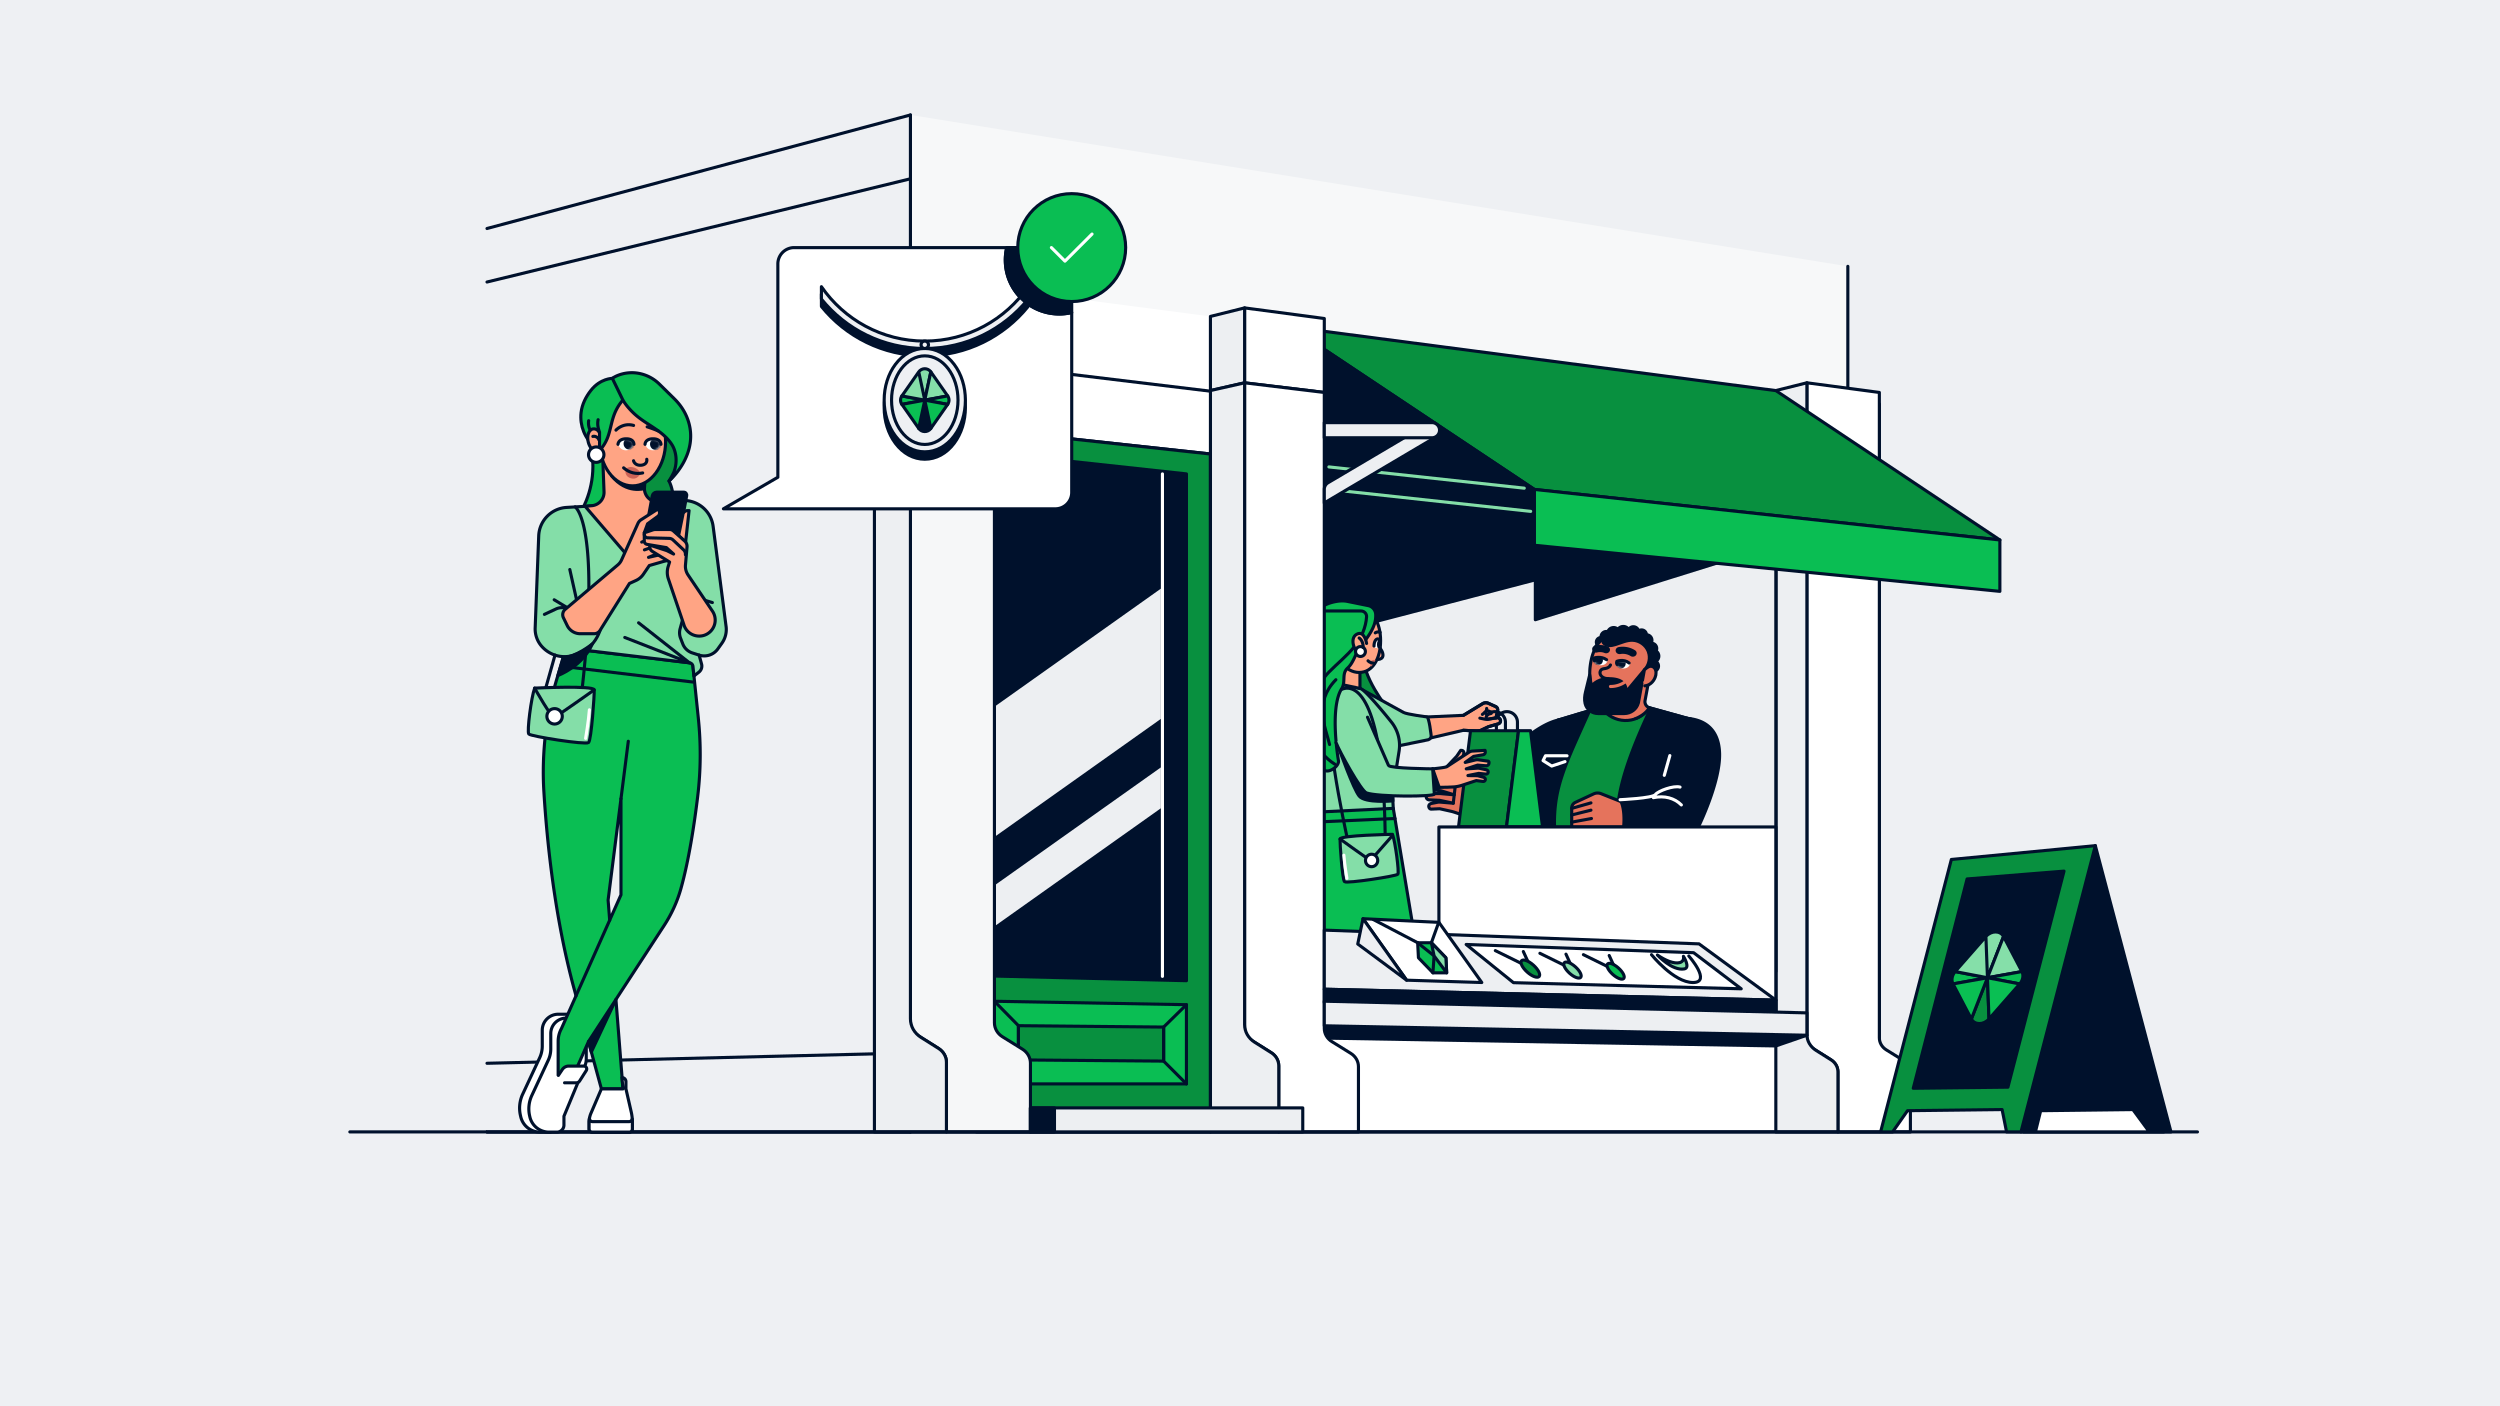 <svg xmlns="http://www.w3.org/2000/svg" fill="none" viewBox="0 0 1200 675"><rect x="0" y="0" width="1200" height="675" fill="#333333" stroke="none"/><g clip-path="url(#a)"><path fill="#EEF0F3" d="M1200 0H0v675h1200z"/><path fill="#F7F8F9" d="M886.962 127.85v65l-449.956-50.588v-87.08"/><path stroke="#00112C" stroke-linecap="round" stroke-linejoin="round" stroke-width="1.5" d="M886.962 127.85v65l-449.956-50.588v-87.08"/><path fill="#fff" d="M437.006 133.031v410.288h465.1V193.925"/><path stroke="#00112C" stroke-linecap="round" stroke-linejoin="round" stroke-width="1.5" d="M437.006 133.031v410.288h465.1V193.925"/><path fill="#EEF0F3" d="M233.762 543.319h203.244V55.181l-203.244 54.5"/><path stroke="#00112C" stroke-linecap="round" stroke-linejoin="round" stroke-width="1.5" d="M233.762 543.319h203.244V55.181l-203.244 54.5"/><path fill="#EEF0F3" d="M233.762 543.319h203.244v-37.9l-203.244 4.956"/><path stroke="#00112C" stroke-linecap="round" stroke-linejoin="round" stroke-width="1.5" d="M233.762 543.319h203.244v-37.9l-203.244 4.956M419.725 168.275l482.362 58.344M902.112 252.881 437.006 202.25M437.006 85.819l-203.244 49.55"/><path fill="#fff" stroke="#00112C" stroke-linecap="round" stroke-linejoin="round" stroke-width="1.5" d="m902.087 188.375-34.781-4.631v32.687l34.781 4.206zM902.087 220.637l-34.781-4.206v281.313c0 2.306 1.231 4.456 3.281 5.75l8.344 5.25c2.05 1.287 3.281 3.443 3.281 5.75v28.825h34.782v-28.494c0-2.319-1.244-4.488-3.319-5.775l-8.269-5.131c-2.075-1.288-3.319-3.457-3.319-5.775z"/><path fill="#EDEFF2" stroke="#00112C" stroke-linecap="round" stroke-linejoin="round" stroke-width="1.5" d="M852.4 187.462v32.35l14.906-3.381v-32.687zM878.931 508.744l-7.25-4.563c-2.737-1.719-4.375-4.594-4.375-7.662V216.431l-14.906 3.381v323.507h29.812v-28.825c0-2.307-1.231-4.457-3.281-5.75"/><path fill="#08903F" stroke="#00112C" stroke-linecap="round" stroke-linejoin="round" stroke-width="1.5" d="M581.006 543.318V217.931l-112.318-12.206v337.593z"/><path fill="#0ABE53" stroke="#00112C" stroke-linecap="round" stroke-linejoin="round" stroke-width="1.5" d="M569.487 482.25v38.025h-92.162V480.6z"/><path stroke="#00112C" stroke-linecap="round" stroke-linejoin="round" stroke-width="1.5" d="m477.325 480.6 11.519 11.725v16.431l-11.519 11.519"/><path fill="#08903F" stroke="#00112C" stroke-linecap="round" stroke-linejoin="round" stroke-width="1.5" d="M488.844 508.756v-16.431l69.7.663v16.343z"/><path fill="#00112C" stroke="#00112C" stroke-linecap="round" stroke-linejoin="round" stroke-width="1.5" d="M477.325 468.5V217.462l92.162 10.013v243.256z"/><path fill="#EDEFF2" stroke="#00112C" stroke-linecap="round" stroke-linejoin="round" stroke-width="1.5" d="M477.325 338.319v64.344l80.644-57.213V281.1zM477.325 424.112v21.45l80.644-57.212V366.9z"/><path fill="#fff" stroke="#00112C" stroke-linecap="round" stroke-linejoin="round" stroke-width="1.5" d="m852.4 486.713-216.738-5.032V223.875L852.4 246.938z"/><path fill="#00112C" stroke="#00112C" stroke-linecap="round" stroke-linejoin="round" stroke-width="1.5" d="M635.662 461.6V234.675l193.7 21.087v210.525zM635.662 498.275l216.738 3.769 14.906-5.138-231.644-4.531z"/><path stroke="#fff" stroke-linecap="round" stroke-linejoin="round" stroke-width="1.5" d="M557.969 227.475V468.65"/><path fill="#EDEFF2" stroke="#00112C" stroke-linecap="round" stroke-linejoin="round" stroke-width="1.5" d="M736.962 297.469v-19.156l-101.3 26.462V461.6l216.738 4.688V261.45z"/><path fill="#00112C" stroke="#00112C" stroke-linecap="round" stroke-linejoin="round" stroke-width="1.5" d="M747.956 345.612c-6.869 1.613-13.312 6.775-18.968 10.988a103.4 103.4 0 0 1-18.338 10.912l4.775 16.913 22.762-4.775z"/><path fill="#08903F" stroke="#00112C" stroke-linecap="round" stroke-linejoin="round" stroke-width="1.5" d="m812.469 345.488-20.813-5.782-18.493-1.256c-1.525.381-3.051.763-4.569 1.156-6.95 1.794-13.757 4.013-20.632 6.013-2.312 8.45-6.806 16.394-10.824 24.175-4.344 8.412-7.932 17.837-6.319 27.169h80.137c-4.518-16.882 6.013-34.575 1.519-51.463z"/><path fill="#00112C" stroke="#00112C" stroke-linecap="round" stroke-linejoin="round" stroke-width="1.5" d="M763.006 341.131c-5.031 1.444-10.025 3.019-15.05 4.482-2.312 8.45-6.806 16.4-10.825 24.175-4.344 8.412-7.931 17.837-6.319 27.168h15.357c-.519-19.093 5.437-30.375 16.837-55.818zM812.469 345.487l-20.106-5.587c-14.657 31.181-16.701 45.419-16.063 57.05h34.65c-4.519-16.881 6.012-34.575 1.519-51.463M793.8 322.487l1.031-.593c1.644-.95 1.681-3.307.069-4.307l.625-.731a2.945 2.945 0 0 0-.625-4.381c.812-1.438.025-3.256-1.581-3.638l-.713-.168.15-.4c.65-1.725-.625-3.575-2.469-3.575 0-1.682-1.737-2.807-3.268-2.119l-.469.212-.206-.45c-.732-1.6-2.825-2.006-4.1-.793l-.525.5-.157-.194a3.064 3.064 0 0 0-4.925.194l-.412-.288a2.928 2.928 0 0 0-4.45 1.456c-1.781-.512-3.506.969-3.256 2.807l-.182.012c-1.762.094-2.7 2.125-1.618 3.525-1.482.856-1.594 2.95-.219 3.963l.512.375 26.794 8.593z"/><path fill="#E5735C" stroke="#00112C" stroke-linecap="round" stroke-linejoin="round" stroke-width="1.5" d="M791.656 339.75c-1.993 2.95-5.15 5.119-8.65 5.831-4.162.85-8.693-.369-11.862-3.187-1.944-1.732-3.344-4.032-4.063-6.532 4.507.132 9.007.519 13.463 1.213 3.569.556 7.325 1.475 11.106 2.675z"/><path fill="#E5735C" d="M781.056 337.219c-2.206 1.15-4.637 1.656-7.125 1.35-7.944-.969-11.912-9.006-10.612-19.012 1.856-14.275 10.668-16.919 18.612-15.95 7.944.968 11.375 9.443 10.156 19.456l-2.475 13.256a3.08 3.08 0 0 0 2.044 3.388s-1.456 3.125-6.5 5.193"/><path stroke="#00112C" stroke-linecap="round" stroke-linejoin="round" stroke-width="1.5" d="M781.056 337.219c-2.206 1.15-4.637 1.656-7.125 1.35-7.944-.969-11.912-9.006-10.612-19.012 1.856-14.275 10.668-16.919 18.612-15.95 7.944.968 11.375 9.443 10.156 19.456l-2.475 13.256a3.08 3.08 0 0 0 2.044 3.388s-1.456 3.125-6.5 5.193"/><path fill="#00112C" stroke="#00112C" stroke-linecap="round" stroke-linejoin="round" stroke-width="1.5" d="M767.069 342.5h12.562c3.15 0 6-2.069 6.788-5.119l.019-.062 2.856-15.744-8.763 10.525c.188-3.275-1.481-6.444-8.681-6.319-5.794.1-8.025 3.794-8.025 3.794l-.769-5.631-2.006 8.237c-.444 1.782-.606 3.669-.2 5.463 0 .019.006.031.012.05.663 2.85 3.294 4.806 6.219 4.806z"/><path stroke="#00112C" stroke-linecap="round" stroke-linejoin="round" stroke-width="1.5" d="M773.025 319.194c-.256.75-1.169 1.425-2.281 1.65-.7.137-1.469.144-2.038.569-.625.462-.843 1.356-.625 2.106.219.75.819 1.344 1.507 1.706.693.356 1.474.5 2.256.563"/><path fill="#fff" d="M782.331 318.175a.44.44 0 0 0-.381-.375l-5.731-.775a.44.44 0 0 0-.469.262 2.2 2.2 0 0 0-.156.544c-.094.712.181 1.425.787 2 .569.544 1.363.906 2.238 1.019q.301.037.594.037c1.606 0 2.95-.894 3.125-2.156a2.2 2.2 0 0 0 0-.569zM771.513 316.625a.444.444 0 0 0-.382-.381l-5.694-.8a.44.44 0 0 0-.468.262 2 2 0 0 0-.157.544c-.1.712.175 1.419.775 2 .563.544 1.351.906 2.219 1.031q.318.045.625.044a3.8 3.8 0 0 0 1.788-.419c.731-.387 1.194-.994 1.294-1.706a2.1 2.1 0 0 0 0-.563z"/><path fill="#00112C" stroke="#00112C" stroke-linecap="round" stroke-linejoin="round" stroke-width="1.5" d="M791.144 312.606c-1.182-3-4.232-5.162-7.45-5.293-2.863-.119-5.557 1.218-8.294 2.062-.994.306-2.031.556-3.075.481-1.038-.075-2.094-.506-2.719-1.344-.087-.112-1.094-2.487-1.094-2.487 3.657-3.369 8.782-3.55 13.357-2.987 7.118.868 12.006 8.031 10.443 16.968l-2.993 1.563c2.262-2.294 3.006-5.956 1.825-8.956z"/><path fill="#E5735C" d="m788.381 326.588.907-5.013c.568-.625 1.868-1.6 2.637-1.737.763-.144 1.613.1 2.194.768.494.575.756 1.413.781 2.238.025.819-.162 1.619-.45 2.344-.9 2.275-2.825 3.85-4.919 4.025"/><path stroke="#00112C" stroke-linecap="round" stroke-linejoin="round" stroke-width="1.5" d="m788.381 326.588.907-5.013c.568-.625 1.868-1.6 2.637-1.737.763-.144 1.613.1 2.194.768.494.575.756 1.413.781 2.238.025.819-.162 1.619-.45 2.344-.9 2.275-2.825 3.85-4.919 4.025"/><path stroke="#E5735C" stroke-linecap="round" stroke-linejoin="round" stroke-width="1.5" d="M773.037 329.519a12.2 12.2 0 0 0 7.05-2.219"/><path fill="#E5735C" stroke="#00112C" stroke-linecap="round" stroke-linejoin="round" stroke-width="1.5" d="m814.069 396.956 5.056-14.675c1.55-4.15 3.106-8.325 3.956-12.675.857-4.35.982-8.912-.312-13.156-1.294-4.238-4.119-8.119-8.1-10.094-3.982-1.975-9.119-1.769-12.582 1.006-3.006 2.413-4.412 6.332-4.856 10.15s-.243 7.682-.243 11.525c0 11.088-3.382 13.838-3.382 13.838l-8.637 2.619c-1.769.537-3.681.543-5.4-.132-.013 0-.025-.012-.038-.012l-11.012-4.381a4.52 4.52 0 0 0-3.575.1l-8.775 4.075a3.01 3.01 0 0 0-1.75 2.731v9.062l59.637.019z"/><path stroke="#00112C" stroke-linecap="round" stroke-linejoin="round" stroke-width="1.5" d="m763.65 385.381-9.219 2.644M763.65 388.875l-9.219 2.306M763.9 392.888l-9.469 1.737"/><path stroke="#fff" stroke-linecap="round" stroke-linejoin="round" stroke-width="1.5" d="M752.169 362.775h-10.344l-1.15 2.325 4.156 2.6 6.363-2.119"/><path fill="#00112C" stroke="#00112C" stroke-linecap="round" stroke-linejoin="round" stroke-width="1.5" d="M770.931 312.831c-.162 0-.331-.031-.494-.1-1.231-.518-2.693-.612-4.006-.268-.587.156-1.212-.125-1.393-.632-.182-.5.149-1.037.737-1.187 1.85-.481 3.906-.344 5.644.381.556.231.781.8.512 1.275-.194.338-.594.531-1.006.531zM783.644 314.456a1.26 1.26 0 0 1-.569-.193c-1.55-1-3.588-1.394-5.45-1.057-.606.107-1.2-.225-1.344-.737-.143-.513.225-1.019.825-1.131 2.488-.45 5.207.081 7.282 1.412.5.319.612.919.25 1.338-.238.275-.619.4-.988.368zM777.637 383.856s2.619 3.569 1.688 13.394h35.762s10.682-21.606 10.313-35.556-9.956-16.482-15.838-16.9c-5.881-.419-14.668 1.737-14.937 10.743-.275 9.007 1.263 24.1-.056 25.863s-16.932 2.45-16.932 2.45z"/><path stroke="#00112C" stroke-linecap="round" stroke-linejoin="round" stroke-width="1.5" d="M771.162 316.662c-2.662-1.868-5.862-.825-5.862-.825s-.275.55 0 1.307M781.963 318.232c-2.569-2.113-5.869-.794-5.869-.794s-.344.712.087 1.475"/><path stroke="#fff" stroke-linecap="round" stroke-linejoin="round" stroke-width="1.5" d="M793.613 382.875c5.331-1.094 10.137.175 13.437 3.494M777.637 383.856s15.619-.687 16.932-2.45c1.312-1.762 8.818-4.506 11.843-3.6M801.525 362.681l-2.669 9.475"/><mask id="b" width="8" height="5" x="764" y="315" maskUnits="userSpaceOnUse" style="mask-type:luminance"><path fill="#fff" d="M771.513 316.625a.444.444 0 0 0-.382-.381l-5.694-.8a.44.44 0 0 0-.468.262 2 2 0 0 0-.157.544c-.1.712.175 1.419.775 2 .563.544 1.351.906 2.219 1.031q.318.045.625.044a3.8 3.8 0 0 0 1.788-.419c.731-.387 1.194-.994 1.294-1.706a2.1 2.1 0 0 0 0-.563z"/></mask><g mask="url(#b)"><path fill="#00112C" stroke="#00112C" stroke-linecap="round" stroke-linejoin="round" stroke-width="1.5" d="M766.975 318.594a1.675 1.675 0 1 0 0-3.35 1.675 1.675 0 0 0 0 3.35"/></g><mask id="c" width="8" height="4" x="775" y="317" maskUnits="userSpaceOnUse" style="mask-type:luminance"><path fill="#fff" d="M782.331 318.175a.44.44 0 0 0-.381-.375l-5.731-.775a.44.44 0 0 0-.469.262 2.2 2.2 0 0 0-.156.544c-.094.712.181 1.425.787 2 .569.544 1.363.906 2.238 1.019q.301.037.594.037c1.606 0 2.95-.894 3.125-2.156a2.2 2.2 0 0 0 0-.569z"/></mask><g mask="url(#c)"><path fill="#00112C" stroke="#00112C" stroke-linecap="round" stroke-linejoin="round" stroke-width="1.5" d="M777.888 320.175a1.687 1.687 0 1 0-.001-3.375 1.687 1.687 0 0 0 .001 3.375"/></g><path fill="#E5735C" stroke="#00112C" stroke-linecap="round" stroke-linejoin="round" stroke-width="1.5" d="M712.506 385.625c-.393-2.863-3.694-8.619-6.281-9.9-.169.612-.894 1.781-2.8.893l-6.644-3.556a9 9 0 0 0-1.737-.712l-6.825-2.007a.82.82 0 0 0-1.025.575c-.025.088-.05.188-.075.282a2.02 2.02 0 0 0 1.312 2.437l4.644 1.563q.696.234 1.363.562l4.037 2.006s.006.038-.012.038l-5.575-1.269a8 8 0 0 0-1.188-.169l-4.731-.275a1.467 1.467 0 0 0-1.65 1.157 1.46 1.46 0 0 0 1.137 1.725l5.275.618 6.275 1.913-6.587-.581-5.15-.044c-.9-.1-1.688.6-1.7 1.506a1.534 1.534 0 0 0 1.325 1.544l5.106.219 6.563 1.387-6.088-.512a6.4 6.4 0 0 0-1.3.025l-2.975.587c-.812.131-1.506.75-1.369 1.588.1.612.507 1.175 1.219 1.15l4.012-.175 5.251 1.175q1.004.223 1.981.55l3.062 1.025c1.35.45 2.738.775 4.15.968l4.757.644c2.175-1.9 2.656-4.075 2.262-6.937z"/><path fill="#E5735C" d="M710.15 385.687c-4.744-2.125-4.237-7.7-3.919-9.962l-3.219-3.569a2.505 2.505 0 0 1-.068-3.275.895.895 0 0 1 1.212-.15l5.057 3.713a5.95 5.95 0 0 1 1.937 2.418l2.163 4.925 6.193 1.007.425 12.856-11-1.244"/><path stroke="#00112C" stroke-linecap="round" stroke-linejoin="round" stroke-width="1.5" d="M710.15 385.687c-4.744-2.125-4.237-7.7-3.919-9.962l-3.219-3.569a2.505 2.505 0 0 1-.068-3.275.895.895 0 0 1 1.212-.15l5.057 3.713a5.95 5.95 0 0 1 1.937 2.418l2.163 4.925 6.193 1.007.425 12.856-11-1.244M706.231 375.725l-1.781 10.844M698.463 377.806l-.901 7.731"/><path fill="#08903F" stroke="#00112C" stroke-linecap="round" stroke-linejoin="round" stroke-width="1.5" d="M666.031 340.063s-12.669-15.556-11.712-26.75c.506-5.875-7.125 9.469-7.125 9.469l3.462 24.368 15.369-7.087z"/><path stroke="#00112C" stroke-linecap="round" stroke-linejoin="round" stroke-width="1.5" d="M718.262 350.875v-4.225a5.055 5.055 0 0 1 5.057-5.056 5.054 5.054 0 0 1 5.056 5.056v4.225"/><path fill="#FFA484" stroke="#00112C" stroke-linecap="round" stroke-linejoin="round" stroke-width="1.5" d="M720.225 345.694a1.505 1.505 0 0 0-1.719-1.175l-.437.075.8-3.463a1.766 1.766 0 0 0-.994-2.006l-3.438-1.544a2.97 2.97 0 0 0-2.756.169l-9.231 5.613-25.413 1.137 5.238 10.744 20.181-4.706 6.231.356a5 5 0 0 0 2.438-.481l3.012-1.438q.338-.16.694-.262l4.363-1.269a1.5 1.5 0 0 0 1.05-1.75z"/><path fill="#FFA484" d="M662.25 310.088c-.175 1.081 1.006 1.694 1.45 3.444.85 3.331-2.825 3.187-3.731 2.818"/><path stroke="#00112C" stroke-linecap="round" stroke-linejoin="round" stroke-width="1.5" d="M662.25 310.088c-.175 1.081 1.006 1.694 1.45 3.444.85 3.331-2.825 3.187-3.731 2.818"/><path fill="#84DEA8" d="m652.781 330.456 20.882 11.5c1.575.931 11.212 2.156 11.212 2.156 1.125-.087 2.088 9.107 2.088 9.107 0 .856-.569 1.612-1.388 1.856l-26.581 5.431"/><path stroke="#00112C" stroke-linecap="round" stroke-linejoin="round" stroke-width="1.5" d="m652.781 330.456 20.882 11.5c1.575.931 11.212 2.156 11.212 2.156 1.125-.087 2.088 9.107 2.088 9.107 0 .856-.569 1.612-1.388 1.856l-26.581 5.431"/><path fill="#84DEA8" stroke="#00112C" stroke-linecap="round" stroke-linejoin="round" stroke-width="1.5" d="M667.756 346.444a17.92 17.92 0 0 1 3.8 14.125l-3.168 19.9.756 15.081s-34.05 4.863-35.175 2.375l-.5-30.856.612-38.625 2.613-2.188 16.081 4.194c2.269 0 14.981 15.994 14.981 15.994"/><path fill="#FFA484" stroke="#00112C" stroke-linecap="round" stroke-linejoin="round" stroke-width="1.5" d="M652.781 318.625v11.831l-11.162-2.406v-18.669z"/><path fill="#FFA484" stroke="#00112C" stroke-linecap="round" stroke-linejoin="round" stroke-width="1.5" d="M662.688 307.525c0 8.425-3.719 15.256-10.263 15.256s-11.844-6.831-11.844-15.256 5.307-15.256 11.844-15.256c6.538 0 10.263 6.831 10.263 15.256"/><path fill="#0ABE53" stroke="#00112C" stroke-linecap="round" stroke-linejoin="round" stroke-width="1.5" d="M635.488 369.457c1.856 2.025 7.012-1.307 7.012-4.057 0 0-4.475-25.343 1.494-34.818 2.112-3.35-.138-7.15 2.825-9.869s3.625-6.694 5.956-9.906c3.594-4.944 7.8-9.719 7.569-15.694a4.475 4.475 0 0 0-3.588-4.413l-9.981-2.031c-1.887-.387-4.056-.281-6.325.213-12.837 2.781-19.425 17.081-13.756 28.925 2.844 5.937 5.487 12.593 4.687 15.45l-3.787 13.418a20.22 20.22 0 0 0 4.55 19.15l3.337 3.644z"/><path stroke="#00112C" stroke-linecap="round" stroke-linejoin="round" stroke-width="1.5" d="M641.213 326.263c-10.869 11.218-4.95 22.856-3.013 31.106"/><path stroke="#00112C" stroke-linecap="round" stroke-linejoin="round" stroke-width="1.5" d="M630.731 343.106c0-8.056 1.725-15.006 7.188-20.544 4.093-4.15 8.7-7.837 12.356-12.356 3.081-3.806 5.381-9.137 5.681-14.15.088-1.512-1.137-2.781-2.65-2.781h-16.969"/><path stroke="#00112C" stroke-linecap="round" stroke-linejoin="round" stroke-width="1.5" d="M629.831 338.737c-1.275 5.019-1.025 11.457.907 16.263s5.587 9.087 9.987 11.825"/><path fill="#fff" d="M661.512 311.219a.75.75 0 0 0 .9-.613c.063-.375.1-.794.1-1.237 0-1.675-.518-2.688-1.149-2.688-.632 0-1.982.431-1.982 2.106 0 .569.063 1.094.163 1.55a.74.74 0 0 0 .562.563l1.4.319z"/><path stroke="#00112C" stroke-linecap="round" stroke-linejoin="round" stroke-width="1.5" d="M659.525 310.081c0-1.675.681-3.4 1.831-3.4.638 0 1.15 1.013 1.15 2.688M660.137 303.775a2.33 2.33 0 0 1 2.3-.231"/><path fill="#00112C" d="M661.912 311.456c.532 0 .963-.934.963-2.087s-.431-2.088-.963-2.088c-.531 0-.962.935-.962 2.088s.431 2.087.962 2.087"/><path fill="#CD6357" d="M657.594 317.494s1.681-1.175 2.625-.613c0 0-.632 1.819-2.107 3.088 0 0-.893-1.281-.518-2.475"/><path fill="#FFA484" d="M656.663 317.194c.556.706 2.05 1.187 2.95 1.156Z"/><path stroke="#00112C" stroke-linecap="round" stroke-linejoin="round" stroke-width="1.5" d="M656.663 317.194c.556.706 2.05 1.187 2.95 1.156"/><path fill="#FFA484" d="M655.956 308.85s-.968-6.444-4.737-4.406c-3.769 2.037-.863 9.212 1.831 9.006"/><path stroke="#00112C" stroke-linecap="round" stroke-linejoin="round" stroke-width="1.5" d="M655.956 308.85s-.968-6.444-4.737-4.406c-3.769 2.037-.863 9.212 1.831 9.006"/><path fill="#fff" stroke="#00112C" stroke-linecap="round" stroke-linejoin="round" stroke-width="1.5" d="M653.025 315.094a2.363 2.363 0 1 0 0-4.726 2.363 2.363 0 0 0 0 4.726"/><path stroke="#00112C" stroke-linecap="round" stroke-linejoin="round" stroke-width="1.5" d="M652.4 306.256s1.975 1.188 1.919 4.5M710.338 344.706l2.206.463a5.2 5.2 0 0 0 1.912.037l4.044-.687a1.504 1.504 0 0 1 .669 2.925l-4.363 1.268a5 5 0 0 0-.694.263l-3.012 1.437a5.03 5.03 0 0 1-2.437.482l-6.232-.357"/><path stroke="#00112C" stroke-linecap="round" stroke-linejoin="round" stroke-width="1.5" d="m702.444 343.363 9.231-5.613a2.97 2.97 0 0 1 2.756-.169l3.438 1.544a1.76 1.76 0 0 1 .994 2.006l-.8 3.463-3.907.6a.68.68 0 0 1-.781-.706v-.107a1.82 1.82 0 0 1 1.331-1.643l1.044-.288.175-.544-1.356-.581a1.26 1.26 0 0 0-1.275.175l-1.731 1.406"/><path stroke="#00112C" stroke-linecap="round" stroke-linejoin="round" stroke-width="1.5" d="M713.6 340.062a2.12 2.12 0 0 1-.881 1.919l1.294 1.125"/><path stroke="#00112C" stroke-linecap="round" stroke-linejoin="round" stroke-width="1.5" d="M713.9 343.156a5.054 5.054 0 0 1 8.706 3.494v4.225"/><path fill="#08903F" stroke="#00112C" stroke-linecap="round" stroke-linejoin="round" stroke-width="1.5" d="m705.856 350.75-5.762 46.081h23.037l5.763-46.081z"/><path fill="#0ABE53" stroke="#00112C" stroke-linecap="round" stroke-linejoin="round" stroke-width="1.5" d="M740.412 396.831h-17.281l5.763-46.081h5.762z"/><path fill="#FFA484" d="m694.531 367.981 4.675-4.956 1.925-2.85h.357c.793 0 1.362.756 1.143 1.519a315 315 0 0 1-.675 2.337"/><path stroke="#00112C" stroke-linecap="round" stroke-linejoin="round" stroke-width="1.5" d="m694.531 367.981 4.675-4.956 1.925-2.85h.357c.793 0 1.362.756 1.143 1.519a315 315 0 0 1-.675 2.337"/><path fill="#FFA484" stroke="#00112C" stroke-linecap="round" stroke-linejoin="round" stroke-width="1.5" d="M687.681 369.044s6.106-.582 6.85-1.063L705 361.15a3.37 3.37 0 0 1 1.775-.631l6.044-.344s.012 0 .012.012l.094.6c.113.7-.363 1.363-1.063 1.488l-4.537.794-4.006 2.868c-.013.007 0 .032.012.025l4.807-1.175a4 4 0 0 1 1.493-.075l4.594.632a.585.585 0 0 1 .506.625l-.025.356a1.33 1.33 0 0 1-1.431 1.237l-4.05-.306-5.4 1.781c-.019 0-.013.032 0 .025l5.194-.325c.487-.031.975.007 1.45.113l2.962.656c.488.106.882.519.888 1.019 0 .631-.538 1.106-1.144 1.044l-3.381-.344-5.163 1.019c-.018 0-.012.025 0 .031l4.044.05c.369 0 .731.056 1.087.15l2.4.631c.394.106.719.419.782.825a1.01 1.01 0 0 1-1.131 1.169l-3.207-.419h-.006l-6.844 2.256a16.3 16.3 0 0 1-4.375.807l-2.719.125c-.712.031-6.906-.025-6.968.687-.219 2.419 0-9.494 0-9.494z"/><path fill="#00112C" stroke="#00112C" stroke-linecap="round" stroke-linejoin="round" stroke-width="1.5" d="M668.587 384.425s-13.312 1.25-16.187-2.319-9.363-21.937-9.363-21.937l15.826 17.456h9.506l.225 6.8zM690.825 377.944l-3.144-8.9.007 9.494z"/><path fill="#0ABE53" stroke="#00112C" stroke-linecap="round" stroke-linejoin="round" stroke-width="1.5" d="m633.838 389.731 34.931-1.706 10.244 61.506h-46.119z"/><path stroke="#00112C" stroke-linecap="round" stroke-linejoin="round" stroke-width="1.5" d="m633.919 394.481 35.681-1.593"/><path fill="#84DEA8" stroke="#00112C" stroke-linecap="round" stroke-linejoin="round" stroke-width="1.5" d="M668.406 400.475s-25.075.45-25.187 2.256c-.113 1.807 1.093 19.507 2.156 20.482 1.062.975 24.85-2.669 25.581-3.575.738-.907-1.225-15.55-2.556-19.163z"/><path stroke="#fff" stroke-linecap="round" stroke-linejoin="round" stroke-width="1.5" d="M646.5 421.581s-1.106-6.425-1.444-11.087"/><path stroke="#00112C" stroke-linecap="round" stroke-linejoin="round" stroke-width="1.5" d="M658.4 413.394c-1.081-.5-15.175-10.669-15.175-10.669M659.225 411.469l9.212-10.475M644.1 330.838c7.825-3.113 19.919 6.631 20.781 69.637M646.5 401.456s-3.544-15.962-6.05-32.437"/><path fill="#fff" stroke="#00112C" stroke-linecap="round" stroke-linejoin="round" stroke-width="1.5" d="M658.369 416.012c1.622 0 2.937-1.34 2.937-2.993 0-1.654-1.315-2.994-2.937-2.994-1.623 0-2.938 1.34-2.938 2.994 0 1.653 1.315 2.993 2.938 2.993"/><path fill="#84DEA8" d="M641.288 356.438c1.656 4.237 11.975 23.218 14.668 24.175 5.438 1.931 32.519 1.868 32.519.537l-.787-12.1s-20.475-.175-21.2-1.625L656.4 344.256"/><path stroke="#00112C" stroke-linecap="round" stroke-linejoin="round" stroke-width="1.5" d="M641.288 356.438c1.656 4.237 11.975 23.218 14.668 24.175 5.438 1.931 32.519 1.868 32.519.537l-.787-12.1s-20.475-.175-21.2-1.625L656.4 344.256"/><path fill="#fff" stroke="#00112C" stroke-linecap="round" stroke-linejoin="round" stroke-width="1.5" d="m690.675 485.775 161.725 6.6v-95.419H690.675z"/><path fill="#08903F" stroke="#00112C" stroke-linecap="round" stroke-linejoin="round" stroke-width="1.5" d="m619.475 156.919 116.994 77.994 223.469 24.275-107.538-71.7z"/><path fill="#0ABE53" stroke="#00112C" stroke-linecap="round" stroke-linejoin="round" stroke-width="1.5" d="m736.469 261.725 223.469 22.125v-24.662l-223.469-24.275z"/><path fill="#00112C" stroke="#00112C" stroke-linecap="round" stroke-linejoin="round" stroke-width="1.5" d="M619.475 156.919v104.806h116.994v-26.812z"/><path fill="#fff" stroke="#00112C" stroke-linecap="round" stroke-linejoin="round" stroke-width="1.5" d="m635.663 152.887-38.257-5.094v35.957l38.257 4.631z"/><path fill="#fff" stroke="#00112C" stroke-linecap="round" stroke-linejoin="round" stroke-width="1.5" d="m635.663 188.381-38.257-4.625v309.438c0 2.537 1.35 4.906 3.607 6.325l9.181 5.775c2.256 1.419 3.606 3.787 3.606 6.325v31.706h38.256v-31.344c0-2.55-1.369-4.937-3.65-6.35l-9.093-5.643c-2.282-1.413-3.65-3.8-3.65-6.35V188.381"/><path fill="#EDEFF2" stroke="#00112C" stroke-linecap="round" stroke-linejoin="round" stroke-width="1.5" d="M581.006 151.887v35.581l16.4-3.718v-35.957z"/><path fill="#EDEFF2" stroke="#00112C" stroke-linecap="round" stroke-linejoin="round" stroke-width="1.5" d="m610.194 505.287-7.975-5.018c-3.007-1.894-4.813-5.05-4.813-8.432V183.75l-16.394 3.719v355.844h32.794v-31.707c0-2.537-1.35-4.906-3.606-6.325z"/><path stroke="#84DEA8" stroke-linecap="round" stroke-linejoin="round" stroke-width="1.5" d="m637.869 234.913 96.85 10.543M637.869 224.119l93.769 10.206"/><path fill="#F6F7F8" stroke="#00112C" stroke-linecap="round" stroke-linejoin="round" stroke-width="1.5" d="m477.325 169.231-40.319-4.875v326.131c0 2.669 1.425 5.169 3.806 6.663l9.675 6.087c2.382 1.494 3.807 3.994 3.807 6.663v33.412h40.318v-33.031c0-2.688-1.443-5.2-3.85-6.694l-9.587-5.95c-2.406-1.494-3.85-4.006-3.85-6.694z"/><path fill="#EDEFF2" stroke="#00112C" stroke-linecap="round" stroke-linejoin="round" stroke-width="1.5" d="M419.725 131.094v37.181l17.281-3.919v-37.894zM450.481 503.237l-8.406-5.287c-3.169-1.994-5.069-5.325-5.069-8.888V164.356l-17.281 3.919v375.043h34.562v-33.412c0-2.669-1.425-5.169-3.806-6.663z"/><path fill="#EDEFF2" stroke="#00112C" stroke-linecap="round" stroke-linejoin="round" stroke-width="1.5" d="M437.006 126.462v37.894l40.319 4.875v-37.406z"/><path stroke="#00112C" stroke-linecap="round" stroke-linejoin="round" stroke-width="1.5" d="M419.725 543.319h268.031M167.931 543.319h886.849"/><path fill="#00112C" stroke="#00112C" stroke-linecap="round" stroke-linejoin="round" stroke-width="1.5" d="m970.075 543.319 35.685-137.4 36.31 137.4z"/><path fill="#08903F" stroke="#00112C" stroke-linecap="round" stroke-linejoin="round" stroke-width="1.5" d="m936.65 412.544-33.962 130.775h5.762l7.15-10.188 45.406-.537 2.138 10.725h6.931l35.685-137.4z"/><path fill="#fff" stroke="#00112C" stroke-linecap="round" stroke-linejoin="round" stroke-width="1.5" d="M971.225 543.319h5.763l2.537-10.188 44.265-.537 7.89 10.725h6.93z"/><path fill="#00112C" stroke="#00112C" stroke-linecap="round" stroke-linejoin="round" stroke-width="1.5" d="m944.206 421.9-25.837 100.469 45.431-.532 26.931-103.693z"/><path stroke="#00112C" stroke-linecap="round" stroke-linejoin="round" stroke-width="1.5" d="M457.162 238.731v-79.387"/><path fill="#EDEFF2" stroke="#00112C" stroke-linecap="round" stroke-linejoin="round" stroke-width="1.5" d="M625.325 531.8H494.606v11.519h130.719z"/><path fill="#00112C" stroke="#00112C" stroke-linecap="round" stroke-linejoin="round" stroke-width="1.5" d="M506.144 531.8h-11.538v11.537h11.538z"/><path stroke="#00112C" stroke-linecap="round" stroke-linejoin="round" stroke-width="1.5" d="m569.487 482.25-10.943 10.737v16.344l10.943 10.944"/><path fill="#EDEFF2" stroke="#00112C" stroke-linecap="round" stroke-linejoin="round" stroke-width="1.5" d="m635.662 241.419 53.494-31.631c2.356-1.394 2.45-4.775.169-6.294a3.72 3.72 0 0 0-3.956-.106L637.487 231.7a3.72 3.72 0 0 0-1.825 3.2z"/><path fill="#EDEFF2" stroke="#00112C" stroke-linecap="round" stroke-linejoin="round" stroke-width="1.5" d="M635.662 202.856h51.682a3.64 3.64 0 0 1 3.637 3.638 3.64 3.64 0 0 1-3.637 3.637h-51.682zM635.662 446.456l179.869 6.6 36.869 27.006-216.738-5.243z"/><path fill="#fff" stroke="#00112C" stroke-linecap="round" stroke-linejoin="round" stroke-width="1.5" d="m690.675 442.731 20.581 28.875-36.093-1.118-20.925-29.507z"/><path fill="#EDEFF2" stroke="#00112C" stroke-linecap="round" stroke-linejoin="round" stroke-width="1.5" d="m675.163 470.488-20.925-29.507-2.519 12.138z"/><path fill="#00112C" stroke="#00112C" stroke-linecap="round" stroke-linejoin="round" stroke-width="1.5" d="M852.4 486.506v-6.443l-216.738-5.244v6.444z"/><path fill="#fff" stroke="#00112C" stroke-linecap="round" stroke-linejoin="round" stroke-width="1.5" d="m703.756 453.344 22.7 18.337 109.325 2.944-22.844-17.331z"/><path fill="#0ABE53" stroke="#00112C" stroke-linecap="round" stroke-linejoin="round" stroke-width="1.5" d="M687.069 452.513h-6.594l.375 7.225 6.962 7.218h6.594l-.369-7.218z"/><path stroke="#00112C" stroke-linecap="round" stroke-linejoin="round" stroke-width="1.5" d="m680.475 452.513 7.887 6.306-.55 8.137"/><path fill="#84DEA8" stroke="#00112C" stroke-linecap="round" stroke-linejoin="round" stroke-width="1.5" d="m694.406 466.956-6.043-8.137-1.294-6.306 6.969 7.225z"/><path stroke="#00112C" stroke-linecap="round" stroke-linejoin="round" stroke-width="1.5" d="m659.169 441.369 21.306 11.143M690.406 443.206l-3.337 9.306M717.756 456.294l17.088 8.425-3.644-7.981"/><path fill="#08903F" stroke="#00112C" stroke-linecap="round" stroke-linejoin="round" stroke-width="1.5" d="M738.788 468.717c.823-.921-.401-3.359-2.736-5.446s-4.894-3.031-5.717-2.109c-.824.921.401 3.359 2.735 5.446s4.894 3.031 5.718 2.109"/><path stroke="#00112C" stroke-linecap="round" stroke-linejoin="round" stroke-width="1.5" d="m739.156 457.581 15.906 7.844-3.393-7.431"/><path fill="#84DEA8" stroke="#00112C" stroke-linecap="round" stroke-linejoin="round" stroke-width="1.5" d="M758.735 469.147c.766-.857-.376-3.128-2.55-5.071-2.175-1.944-4.559-2.825-5.325-1.968s.376 3.127 2.551 5.071c2.174 1.944 4.558 2.825 5.324 1.968"/><path stroke="#00112C" stroke-linecap="round" stroke-linejoin="round" stroke-width="1.5" d="m760.038 458.237 15.725 7.757-3.35-7.35"/><path fill="#0ABE53" stroke="#00112C" stroke-linecap="round" stroke-linejoin="round" stroke-width="1.5" d="M779.394 469.667c.757-.847-.371-3.091-2.52-5.011-2.149-1.921-4.505-2.792-5.262-1.945s.372 3.09 2.521 5.011 4.505 2.791 5.261 1.945"/><path fill="#84DEA8" stroke="#00112C" stroke-linecap="round" stroke-linejoin="round" stroke-width="1.5" d="M808.044 459.031c.337 1.494-.388 2.606-1.694 3s-3.181.131-5.081-.556c-1.919-.7-3.869-1.806-5.725-3.075 0 0 7.081 7.787 12.962 6.675 2.994-.569-.462-6.044-.462-6.044"/><path stroke="#00112C" stroke-linecap="round" stroke-linejoin="round" stroke-width="1.5" d="M792.719 458.256s10.706 13.35 19.9 13.35-1.981-12.725-1.981-12.725"/><path fill="#fff" stroke="#00112C" stroke-linecap="round" stroke-linejoin="round" stroke-width="1.5" d="M482.55 124.818c0-2.056.244-4.05.7-5.968H381.206a7.837 7.837 0 0 0-7.837 7.837v102.394l-26.119 15.15h159.338a7.84 7.84 0 0 0 7.837-7.838v-86.368c-1.919.45-3.912.7-5.969.7-14.306 0-25.9-11.594-25.9-25.9z"/><path fill="#00112C" stroke="#00112C" stroke-linecap="round" stroke-linejoin="round" stroke-width="1.5" d="M443.894 170.812c-5.4 0-10.413 2.713-14.113 7.644-3.468 4.625-5.381 10.719-5.381 17.163s1.913 12.537 5.381 17.162c3.7 4.931 8.713 7.644 14.113 7.644s10.412-2.713 14.112-7.644c3.469-4.625 5.382-10.718 5.382-17.162s-1.913-12.538-5.382-17.163c-3.7-4.931-8.706-7.644-14.112-7.644M443.894 167.269c-20.556 0-38.738-10.35-49.613-26.113v5.957c11.694 14.456 29.575 23.699 49.613 23.699 20.037 0 37.919-9.243 49.612-23.699v-5.957c-10.875 15.763-29.056 26.113-49.612 26.113"/><path fill="#EEF0F3" stroke="#00112C" stroke-linecap="round" stroke-linejoin="round" stroke-width="1.5" d="M443.894 216.881c-5.4 0-10.413-2.712-14.113-7.644-3.468-4.625-5.381-10.718-5.381-17.162s1.913-12.538 5.381-17.163c3.7-4.931 8.713-7.643 14.113-7.643s10.412 2.712 14.112 7.643c3.469 4.625 5.382 10.719 5.382 17.163s-1.913 12.537-5.382 17.162c-3.7 4.932-8.706 7.644-14.112 7.644"/><path fill="#EEF0F3" stroke="#00112C" stroke-linecap="round" stroke-linejoin="round" stroke-width="1.5" d="M443.894 213.338c8.809 0 15.95-9.52 15.95-21.263s-7.141-21.263-15.95-21.263-15.95 9.52-15.95 21.263 7.141 21.263 15.95 21.263"/><path fill="#0ABF53" stroke="#00112C" stroke-linecap="round" stroke-linejoin="round" stroke-width="1.5" d="M432.912 190.044a3.53 3.53 0 0 0 0 4.062l10.982-2.031z"/><path fill="#85DFA9" stroke="#00112C" stroke-linecap="round" stroke-linejoin="round" stroke-width="1.5" d="m440.994 178.5-8.082 11.544 10.982 2.031zM446.8 178.5c-1.412-2.012-4.394-2.012-5.806 0l2.906 13.569z"/><path fill="#85DFA9" stroke="#00112C" stroke-linecap="round" stroke-linejoin="round" stroke-width="1.5" d="M454.875 190.044 446.8 178.5l-2.906 13.575z"/><path fill="#00112C" stroke="#00112C" stroke-linecap="round" stroke-linejoin="round" stroke-width="1.5" d="M440.994 205.644c1.412 2.012 4.394 2.012 5.806 0l-2.9-13.569z"/><path fill="#0ABF53" stroke="#00112C" stroke-linecap="round" stroke-linejoin="round" stroke-width="1.5" d="m432.912 194.106 8.082 11.538 2.9-13.569zM454.875 190.044l-10.981 2.031 10.981 2.031a3.53 3.53 0 0 0 0-4.062"/><path fill="#0ABF53" stroke="#00112C" stroke-linecap="round" stroke-linejoin="round" stroke-width="1.5" d="m446.8 205.644 8.075-11.538-10.981-2.031z"/><path fill="#EEF0F3" stroke="#00112C" stroke-linecap="round" stroke-linejoin="round" stroke-width="1.5" d="M443.894 167.269c20.044 0 37.919-9.244 49.612-23.7v-5.957c-10.875 15.763-29.056 26.113-49.612 26.113s-38.738-10.35-49.613-26.113v5.957c11.694 14.456 29.575 23.7 49.613 23.7"/><path fill="#EEF0F3" stroke="#00112C" stroke-linecap="round" stroke-linejoin="round" stroke-width="1.5" d="M443.894 167.269a1.775 1.775 0 1 0 0-3.55 1.775 1.775 0 0 0 0 3.55"/><path fill="#00112C" stroke="#00112C" stroke-linecap="round" stroke-linejoin="round" stroke-width="1.5" d="M506.588 118.844H483.25c-.45 1.919-.7 3.913-.7 5.969 0 14.306 11.594 25.9 25.9 25.9 2.056 0 4.05-.244 5.969-.7v-23.338a7.84 7.84 0 0 0-7.838-7.837z"/><path fill="#0ABE53" stroke="#00112C" stroke-linecap="round" stroke-linejoin="round" stroke-width="1.5" d="M514.419 144.744c14.304 0 25.9-11.596 25.9-25.9s-11.596-25.9-25.9-25.9-25.9 11.596-25.9 25.9 11.596 25.9 25.9 25.9"/><path stroke="#fff" stroke-linecap="round" stroke-linejoin="round" stroke-width="1.5" d="m504.675 118.844 6.5 6.5 12.994-12.994"/><path fill="#0ABE53" stroke="#00112C" stroke-linecap="round" stroke-linejoin="round" stroke-width="1.5" d="M270.931 256.45s20.5-18.731 11.282-47.462c-9.225-28.732 12.881-6.888 16.631 6.812 3.75 13.694 4.7 40.65 4.7 40.65z"/><path fill="#08903F" stroke="#00112C" stroke-linecap="round" stroke-linejoin="round" stroke-width="1.5" d="M322.888 242.269a19.9 19.9 0 0 0-1.769-11.406s6.081-5.263 6.081-18.113-25.369-12.194-25.369-12.194v41.807l21.05-.094z"/><path fill="#fff" stroke="#00112C" stroke-linecap="round" stroke-linejoin="round" stroke-width="1.5" d="M273.938 486.831h-5.975a7.677 7.677 0 0 0-7.675 7.675v7.606c0 1.944-.425 3.869-1.25 5.632l-8.157 17.481a15.7 15.7 0 0 0-1.068 10.194l.143.625a9.52 9.52 0 0 0 9.275 7.375h5.057l12.981-34.532z"/><path fill="#fff" stroke="#00112C" stroke-linecap="round" stroke-linejoin="round" stroke-width="1.5" d="M281.4 488.687h-9.606a7.426 7.426 0 0 0-7.425 7.425v7.357c0 1.881-.413 3.737-1.207 5.443l-7.887 16.913a15.23 15.23 0 0 0-1.038 9.862l.1.432a9.42 9.42 0 0 0 9.182 7.3h3.762a3.41 3.41 0 0 0 3.413-3.413V535.8l10.068-24.256a8.3 8.3 0 0 0 .638-3.188v-19.675z"/><path fill="#0ABE53" stroke="#00112C" stroke-linecap="round" stroke-linejoin="round" stroke-width="1.5" d="m335.194 344.681-2.1-20.2-.638-6.144-40.968-4.944-19.625-2.356-4.082 13.213a156.8 156.8 0 0 0-6.7 56.018c1.525 24.613 5.275 60.4 14.482 94.325l.925 3.4-6.994 15.713a12.66 12.66 0 0 0-1.581 6.131V516l8.731-2.882 5.831-13.181 6.194 22.719h10.356l-3.381-42.925 23.106-35.444c3.563-5.462 6.306-11.425 8.075-17.706 3.831-13.644 6.45-30.975 8.063-44.275a168.3 168.3 0 0 0 .3-37.625zm-42.544 97.006-.762-9.65 6.181-48.637v46.106l-5.425 12.181z"/><path fill="#00112C" stroke="#00112C" stroke-linecap="round" stroke-linejoin="round" stroke-width="1.5" d="m282.475 499.937 13.175-20.2-11.806 25.213z"/><path stroke="#00112C" stroke-linecap="round" stroke-linejoin="round" stroke-width="1.5" d="m332.613 327.381-62.65-7.525"/><path fill="#fff" stroke="#00112C" stroke-linecap="round" stroke-linejoin="round" stroke-width="1.5" d="m288.675 522.656-5.013 11.7a10.9 10.9 0 0 0-.881 4.281v3.282a1.5 1.5 0 0 0 1.5 1.5h17.756a1.5 1.5 0 0 0 1.5-1.5v-3.332c0-1.631-.181-3.262-.55-4.856l-2.537-11.069v-3.5a1.92 1.92 0 0 0-1.919-1.918l.494 5.418h-10.363z"/><path fill="#fff" stroke="#00112C" stroke-linecap="round" stroke-linejoin="round" stroke-width="1.5" d="M301.875 538.394H284.45c-.881 0-1.562-.75-1.5-1.619a11 11 0 0 0-.175 1.862v3.282a1.5 1.5 0 0 0 1.5 1.5h17.756a1.5 1.5 0 0 0 1.5-1.5v-3.332c0-.487-.018-.968-.056-1.456a1.66 1.66 0 0 1-1.612 1.263z"/><path fill="#fff" d="M271 519.744h5.613c.65 0 1.262-.331 1.612-.881l3.188-5.013a1.386 1.386 0 0 0-1.169-2.131H273a3.7 3.7 0 0 0-3.081 1.644l-1.869 2.781"/><path stroke="#00112C" stroke-linecap="round" stroke-linejoin="round" stroke-width="1.5" d="M271 519.744h5.613c.65 0 1.262-.331 1.612-.881l3.188-5.013a1.386 1.386 0 0 0-1.169-2.131H273a3.7 3.7 0 0 0-3.081 1.644l-1.869 2.781M301.581 355.812l-3.512 27.588M292.65 441.688l-16.162 36.3"/><path fill="#84DEA8" stroke="#00112C" stroke-linecap="round" stroke-linejoin="round" stroke-width="1.5" d="m348.519 300.706-6.219-48.062c-.962-7.425-7.506-12.838-14.981-12.394l-55.35 3.313c-7.313.437-13.106 6.35-13.388 13.675l-1.7 44.162a12.63 12.63 0 0 0 3.132 8.825 14.566 14.566 0 0 0 17.343 3.488l3.313-1.619 50.281 6.044a1.91 1.91 0 0 1 1.669 1.693l.481 4.65 2.375-1.856a3.67 3.67 0 0 0 1.281-3.869l-1.181-4.306a8 8 0 0 0 8.975-2.962l1.956-2.744a11.33 11.33 0 0 0 2.019-8.044z"/><path fill="#00112C" stroke="#00112C" stroke-linecap="round" stroke-linejoin="round" stroke-width="1.5" d="M267.781 324.244s11.713-4.188 16.55-15.169c0 0-8.181 6.613-14.019 6.388l-2.531 8.775z"/><path fill="#FFA484" stroke="#00112C" stroke-linecap="round" stroke-linejoin="round" stroke-width="1.5" d="m289.3 219.456.637 16.625a6.434 6.434 0 0 1-6.15 6.675l-2.937.275 24.462 28.506 12.413-30.712-1.581.094a6.436 6.436 0 0 1-6.819-6.425v-9.544z"/><path stroke="#00112C" stroke-linecap="round" stroke-linejoin="round" stroke-width="1.5" d="m261.319 294.906 5.587-2.619c.85-.4 1.775-.606 2.706-.606h2.657l-6.257-3.787M306.525 298.938l24.419 19.2-31.05-12.157"/><path fill="#0ABE53" d="m287.169 207.806.675 1.969 1.05-2.356c.494-1.107.806-2.282.925-3.488l.35-3.437s4.181-7.569 8.7-8.7l11.512 2.856 7.944-.331s-24.387-12.694-24.387-12.7c0 0-5.775 0-10.3 5.756-2.432 3.094-4.269 6.719-4.725 10.644-.725 6.175 1.818 12.706 6.725 16.518"/><path stroke="#00112C" stroke-linecap="round" stroke-linejoin="round" stroke-width="1.5" d="m287.169 207.806.675 1.969 1.05-2.356c.494-1.107.806-2.282.925-3.488l.35-3.437s4.181-7.569 8.7-8.7l11.512 2.856 7.944-.331s-24.387-12.694-24.387-12.7c0 0-5.775 0-10.3 5.756-2.432 3.094-4.269 6.719-4.725 10.644-.725 6.175 1.818 12.706 6.725 16.518M338.5 288.2l3.431 1.025M273.506 273.369l3.244 14.519M288.006 302.612s-1.712 5.644-6.119 8.663l-1.225.819"/><path fill="#00112C" stroke="#00112C" stroke-linecap="round" stroke-linejoin="round" stroke-width="1.5" d="M309.331 234.494s-8.506 2.794-15.675-6.013l15.956 1.788-.287 4.225z"/><path stroke="#00112C" stroke-linecap="round" stroke-linejoin="round" stroke-width="1.5" d="m327.562 297.781-1.15 4.157a7.3 7.3 0 0 0 .269 4.412l1.063 2.744a7.29 7.29 0 0 0 4.55 4.3l3.268 1.056"/><path fill="#FFA484" stroke="#00112C" stroke-linecap="round" stroke-linejoin="round" stroke-width="1.5" d="M303.631 233.219c8.754 0 15.85-9.525 15.85-21.275s-7.096-21.275-15.85-21.275-15.85 9.525-15.85 21.275 7.097 21.275 15.85 21.275"/><path fill="#FFA484" d="M288.031 208.681c-.156-.787-.518-1.562-1.137-2.112s-1.519-.85-2.35-.669c-1.394.3-2.131 1.756-2.338 3.088-.325 2.131.232 4.375 1.532 6.15s3.331 3.056 5.562 3.525"/><path stroke="#00112C" stroke-linecap="round" stroke-linejoin="round" stroke-width="1.5" d="M288.031 208.681c-.156-.787-.518-1.562-1.137-2.112s-1.519-.85-2.35-.669c-1.394.3-2.131 1.756-2.338 3.088-.325 2.131.232 4.375 1.532 6.15s3.331 3.056 5.562 3.525"/><path fill="#0ABE53" d="M287.088 201.469c-.407 2.093-.075 3.968.693 5.962v8.85a19.4 19.4 0 0 0 3.494-5.325c1.594-3.644 2.031-7.687 3.356-11.437 1.525-4.325 4.325-8.282 8.2-10.732l-8.9-7.162"/><path stroke="#00112C" stroke-linecap="round" stroke-linejoin="round" stroke-width="1.5" d="M287.088 201.469c-.407 2.093-.075 3.968.693 5.962v8.85a19.4 19.4 0 0 0 3.494-5.325c1.594-3.644 2.031-7.687 3.356-11.437 1.525-4.325 4.325-8.282 8.2-10.732l-8.9-7.162"/><path fill="#0ABE53" stroke="#00112C" stroke-linecap="round" stroke-linejoin="round" stroke-width="1.5" d="M330.094 201.269c-1.331-3.725-3.575-7.063-6.4-9.838l-7.169-7.05c-5.081-5-12.581-6.825-19.3-4.437-1.331.475-2.462 1.05-3.3 1.675l4.944 10.168c1.294 2.394 3.419 4.769 5.394 6.638 2.912 2.756 6.412 4.794 9.743 7.031 3.325 2.238 6.582 4.781 8.657 8.213 1.65 2.725 2.818 7.712.768 13.025a39 39 0 0 1-2.306 4.175s14.994-12.75 8.975-29.594z"/><path fill="#CD6357" d="M304.481 224.469c2.463.869 2.9 2.85 2.9 2.85s-1.356 3.381-4.787 2.175c-3.431-1.213-2.15-4.494-2.15-4.494s1.394-1.462 4.037-.531"/><path stroke="#00112C" stroke-linecap="round" stroke-linejoin="round" stroke-width="1.5" d="M308.481 227.006c-3.231.7-6.475-.131-8.969-2.3l-.168-.15"/><path fill="#fff" d="M313.437 211.056c-1.912 0-3.462.631-3.462 2.213 0 .743.35 1.425.912 1.931.632.569 1.538.931 2.55.931 1.013 0 1.919-.362 2.55-.931.563-.513.913-1.188.913-1.931 0-1.582-1.55-2.213-3.463-2.213M300.544 211.056c-1.913 0-3.544.631-3.544 2.213 0 1.1.744 2.05 1.838 2.531a4 4 0 0 0 1.624.337c1.269 0 2.375-.568 2.982-1.412.306-.425.481-.925.481-1.456 0-1.582-1.469-2.213-3.381-2.213"/><path stroke="#00112C" stroke-linecap="round" stroke-linejoin="round" stroke-width="1.5" d="M304.287 213.269s.125-2.644-3.7-2.644-3.95 2.644-3.95 2.644M317.263 213.269s0-2.644-3.825-2.644-3.825 2.644-3.825 2.644M282.556 201.95a7.86 7.86 0 0 0 .707 4.513"/><path fill="#fff" stroke="#00112C" stroke-linecap="round" stroke-linejoin="round" stroke-width="1.5" d="M286.188 221.925a3.693 3.693 0 1 0 0-7.387 3.693 3.693 0 0 0 0 7.387"/><path stroke="#00112C" stroke-linecap="round" stroke-linejoin="round" stroke-width="1.5" d="M284.581 209.487c1.169-.275 2.488.456 2.869 1.588M304.106 221.162c.2.819.831 1.494 1.6 1.844s1.65.394 2.475.244c.563-.106 1.125-.306 1.556-.688a2.28 2.28 0 0 0 .713-2.106"/><mask id="d" width="7" height="6" x="297" y="211" maskUnits="userSpaceOnUse" style="mask-type:luminance"><path fill="#fff" d="M300.544 211.056c-1.913 0-3.544.631-3.544 2.213 0 1.1.744 2.05 1.838 2.531a4 4 0 0 0 1.624.337c1.269 0 2.375-.568 2.982-1.412.306-.425.481-.925.481-1.456 0-1.582-1.469-2.213-3.381-2.213"/></mask><g mask="url(#d)"><path fill="#00112C" stroke="#00112C" stroke-linecap="round" stroke-linejoin="round" stroke-width="1.5" d="M302.156 215.094a2.132 2.132 0 1 0 0-4.263 2.132 2.132 0 0 0 0 4.263"/></g><mask id="e" width="8" height="6" x="309" y="211" maskUnits="userSpaceOnUse" style="mask-type:luminance"><path fill="#fff" d="M313.437 211.056c-1.912 0-3.462.631-3.462 2.213 0 .743.35 1.425.912 1.931.632.569 1.538.931 2.55.931 1.013 0 1.919-.362 2.55-.931.563-.513.913-1.188.913-1.931 0-1.582-1.55-2.213-3.463-2.213"/></mask><g mask="url(#e)"><path fill="#00112C" stroke="#00112C" stroke-linecap="round" stroke-linejoin="round" stroke-width="1.5" d="M314.856 215.319a2.132 2.132 0 1 0-.001-4.263 2.132 2.132 0 0 0 .001 4.263"/></g><path stroke="#00112C" stroke-linecap="round" stroke-linejoin="round" stroke-width="1.5" d="M295.675 206.462s3.3-3.687 8.431-2.256M310.637 204.888s2.369.693 5.419 2.012M281.1 313.756a665 665 0 0 1-2.325 22.544M276.062 243.312s8.594 5.457 6.169 53.994"/><path fill="#00112C" stroke="#00112C" stroke-linecap="round" stroke-linejoin="round" stroke-width="1.5" d="M322.1 269.069h-13.019c-.962 0-1.593-.782-1.418-1.738l5.431-29.35c.175-.962 1.1-1.737 2.062-1.737h13.019c.963 0 1.594.781 1.419 1.737l-5.431 29.35c-.175.963-1.1 1.738-2.063 1.738"/><path fill="#FFA484" stroke="#00112C" stroke-linecap="round" stroke-linejoin="round" stroke-width="1.5" d="m311.306 267.525 9.931-4.044-7.275-9.331-4.712 1.594 1.587-4.306 4.894-3.569a2.11 2.11 0 0 0 .5-2.894l-.444-.65-8.031 5.131a4.17 4.17 0 0 0-1.55 1.8l-7.85 17.494a6.7 6.7 0 0 1-1.787 2.375l-25.275 21.369a3.354 3.354 0 0 0-.85 4.031l1.812 3.725a7 7 0 0 0 6.288 3.938h6.612a3.35 3.35 0 0 0 2.844-1.575l14.131-22.557 3.181-1.45a8.5 8.5 0 0 0 3.482-2.931l2.875-4.219 8.418-2.431-1.537-3.169-7.256 1.675z"/><path stroke="#00112C" stroke-linecap="round" stroke-linejoin="round" stroke-width="1.5" d="m311.95 263.031-2.619.906M308.031 260.206l1.219-.5"/><path fill="#FFA484" stroke="#00112C" stroke-linecap="round" stroke-linejoin="round" stroke-width="1.5" d="m329.1 260.206 1.656-15.112h-.719a2.31 2.31 0 0 0-2.306 2.175l-2.006 9.837z"/><path fill="#FFA484" stroke="#00112C" stroke-linecap="round" stroke-linejoin="round" stroke-width="1.5" d="m328.206 299.675.05.162c1.694 5.682 8.919 7.382 12.969 3.044a7.68 7.68 0 0 0 .756-9.525l-11.719-17.393a7.44 7.44 0 0 1-1.237-4.775l.75-8.657a3.4 3.4 0 0 0-1.119-2.825l-5.437-4.856c-.5-.45-1.15-.694-1.825-.694h-6.707a4.5 4.5 0 0 0-1.406.231l-4.025 1.363v3.963a1.61 1.61 0 0 0 1.344 1.587l9.269 1.55 3.462 3.088-2.887-1.463a6 6 0 0 0-.707-.294l-7.725-2.5a2.586 2.586 0 0 0 1.107 2.975l8.281 5.119-.656 2.094a9.64 9.64 0 0 0 .068 5.981l7.4 21.831z"/><path stroke="#00112C" stroke-linecap="round" stroke-linejoin="round" stroke-width="1.5" d="M309.25 256.45c0 .925.738 1.688 1.663 1.706l10.331.269a2.76 2.76 0 0 1 1.819.756l5.049 4.738c.632.6.957 1.456.882 2.325M261.319 332.493l5.081-18.043"/><path fill="#84DEA8" stroke="#00112C" stroke-linecap="round" stroke-linejoin="round" stroke-width="1.5" d="M256.637 330.3s28.438-1.394 28.582.838-1.375 24.081-2.707 25.287-27.774-2.975-28.699-4.094c-.925-1.118 1.156-17.568 2.824-22.031"/><path stroke="#00112C" stroke-linecap="round" stroke-linejoin="round" stroke-width="1.5" d="M256.637 330.3s8.157 14.625 9.519 14.006c1.356-.619 19.063-13.169 19.063-13.169"/><path fill="#fff" stroke="#00112C" stroke-linecap="round" stroke-linejoin="round" stroke-width="1.5" d="M266.2 347.531a3.694 3.694 0 1 0 0-7.388 3.694 3.694 0 0 0 0 7.388"/><path stroke="#fff" stroke-linecap="round" stroke-linejoin="round" stroke-width="1.5" d="M281.1 354.406s1.387-7.931 1.812-13.687"/><path fill="#EDEFF2" stroke="#00112C" stroke-linecap="round" stroke-linejoin="round" stroke-width="1.5" d="m635.662 480.575 231.644 5.606v10.725l-231.644-4.531z"/><path fill="#0ABF53" stroke="#00112C" stroke-linecap="round" stroke-linejoin="round" stroke-width="1.5" d="M938.494 466.356c-1.556 1.782-1.975 4.144-1.044 5.925l16.531-2.962z"/><path fill="#85DFA9" stroke="#00112C" stroke-linecap="round" stroke-linejoin="round" stroke-width="1.5" d="m953.237 449.531-14.743 16.825 15.487 2.963zM961.7 449.531c-1.538-2.937-5.887-2.937-8.462 0l.743 19.788z"/><path fill="#85DFA9" stroke="#00112C" stroke-linecap="round" stroke-linejoin="round" stroke-width="1.5" d="m970.512 466.356-8.812-16.825-7.719 19.788z"/><path fill="#08903F" stroke="#00112C" stroke-linecap="round" stroke-linejoin="round" stroke-width="1.5" d="M946.256 489.106c1.538 2.938 5.888 2.938 8.463 0l-.744-19.787z"/><path fill="#0ABF53" stroke="#00112C" stroke-linecap="round" stroke-linejoin="round" stroke-width="1.5" d="m937.45 472.281 8.806 16.825 7.725-19.787z"/><path fill="#0ABF53" stroke="#00112C" stroke-linecap="round" stroke-linejoin="round" stroke-width="1.5" d="m970.512 466.356-16.531 2.963 15.488 2.962c1.556-1.781 1.975-4.143 1.043-5.925"/><path fill="#0ABF53" stroke="#00112C" stroke-linecap="round" stroke-linejoin="round" stroke-width="1.5" d="m954.725 489.106 14.744-16.825-15.488-2.962z"/></g><defs><clipPath id="a"><path fill="#fff" d="M0 0H1200V675H0z"/></clipPath></defs></svg>